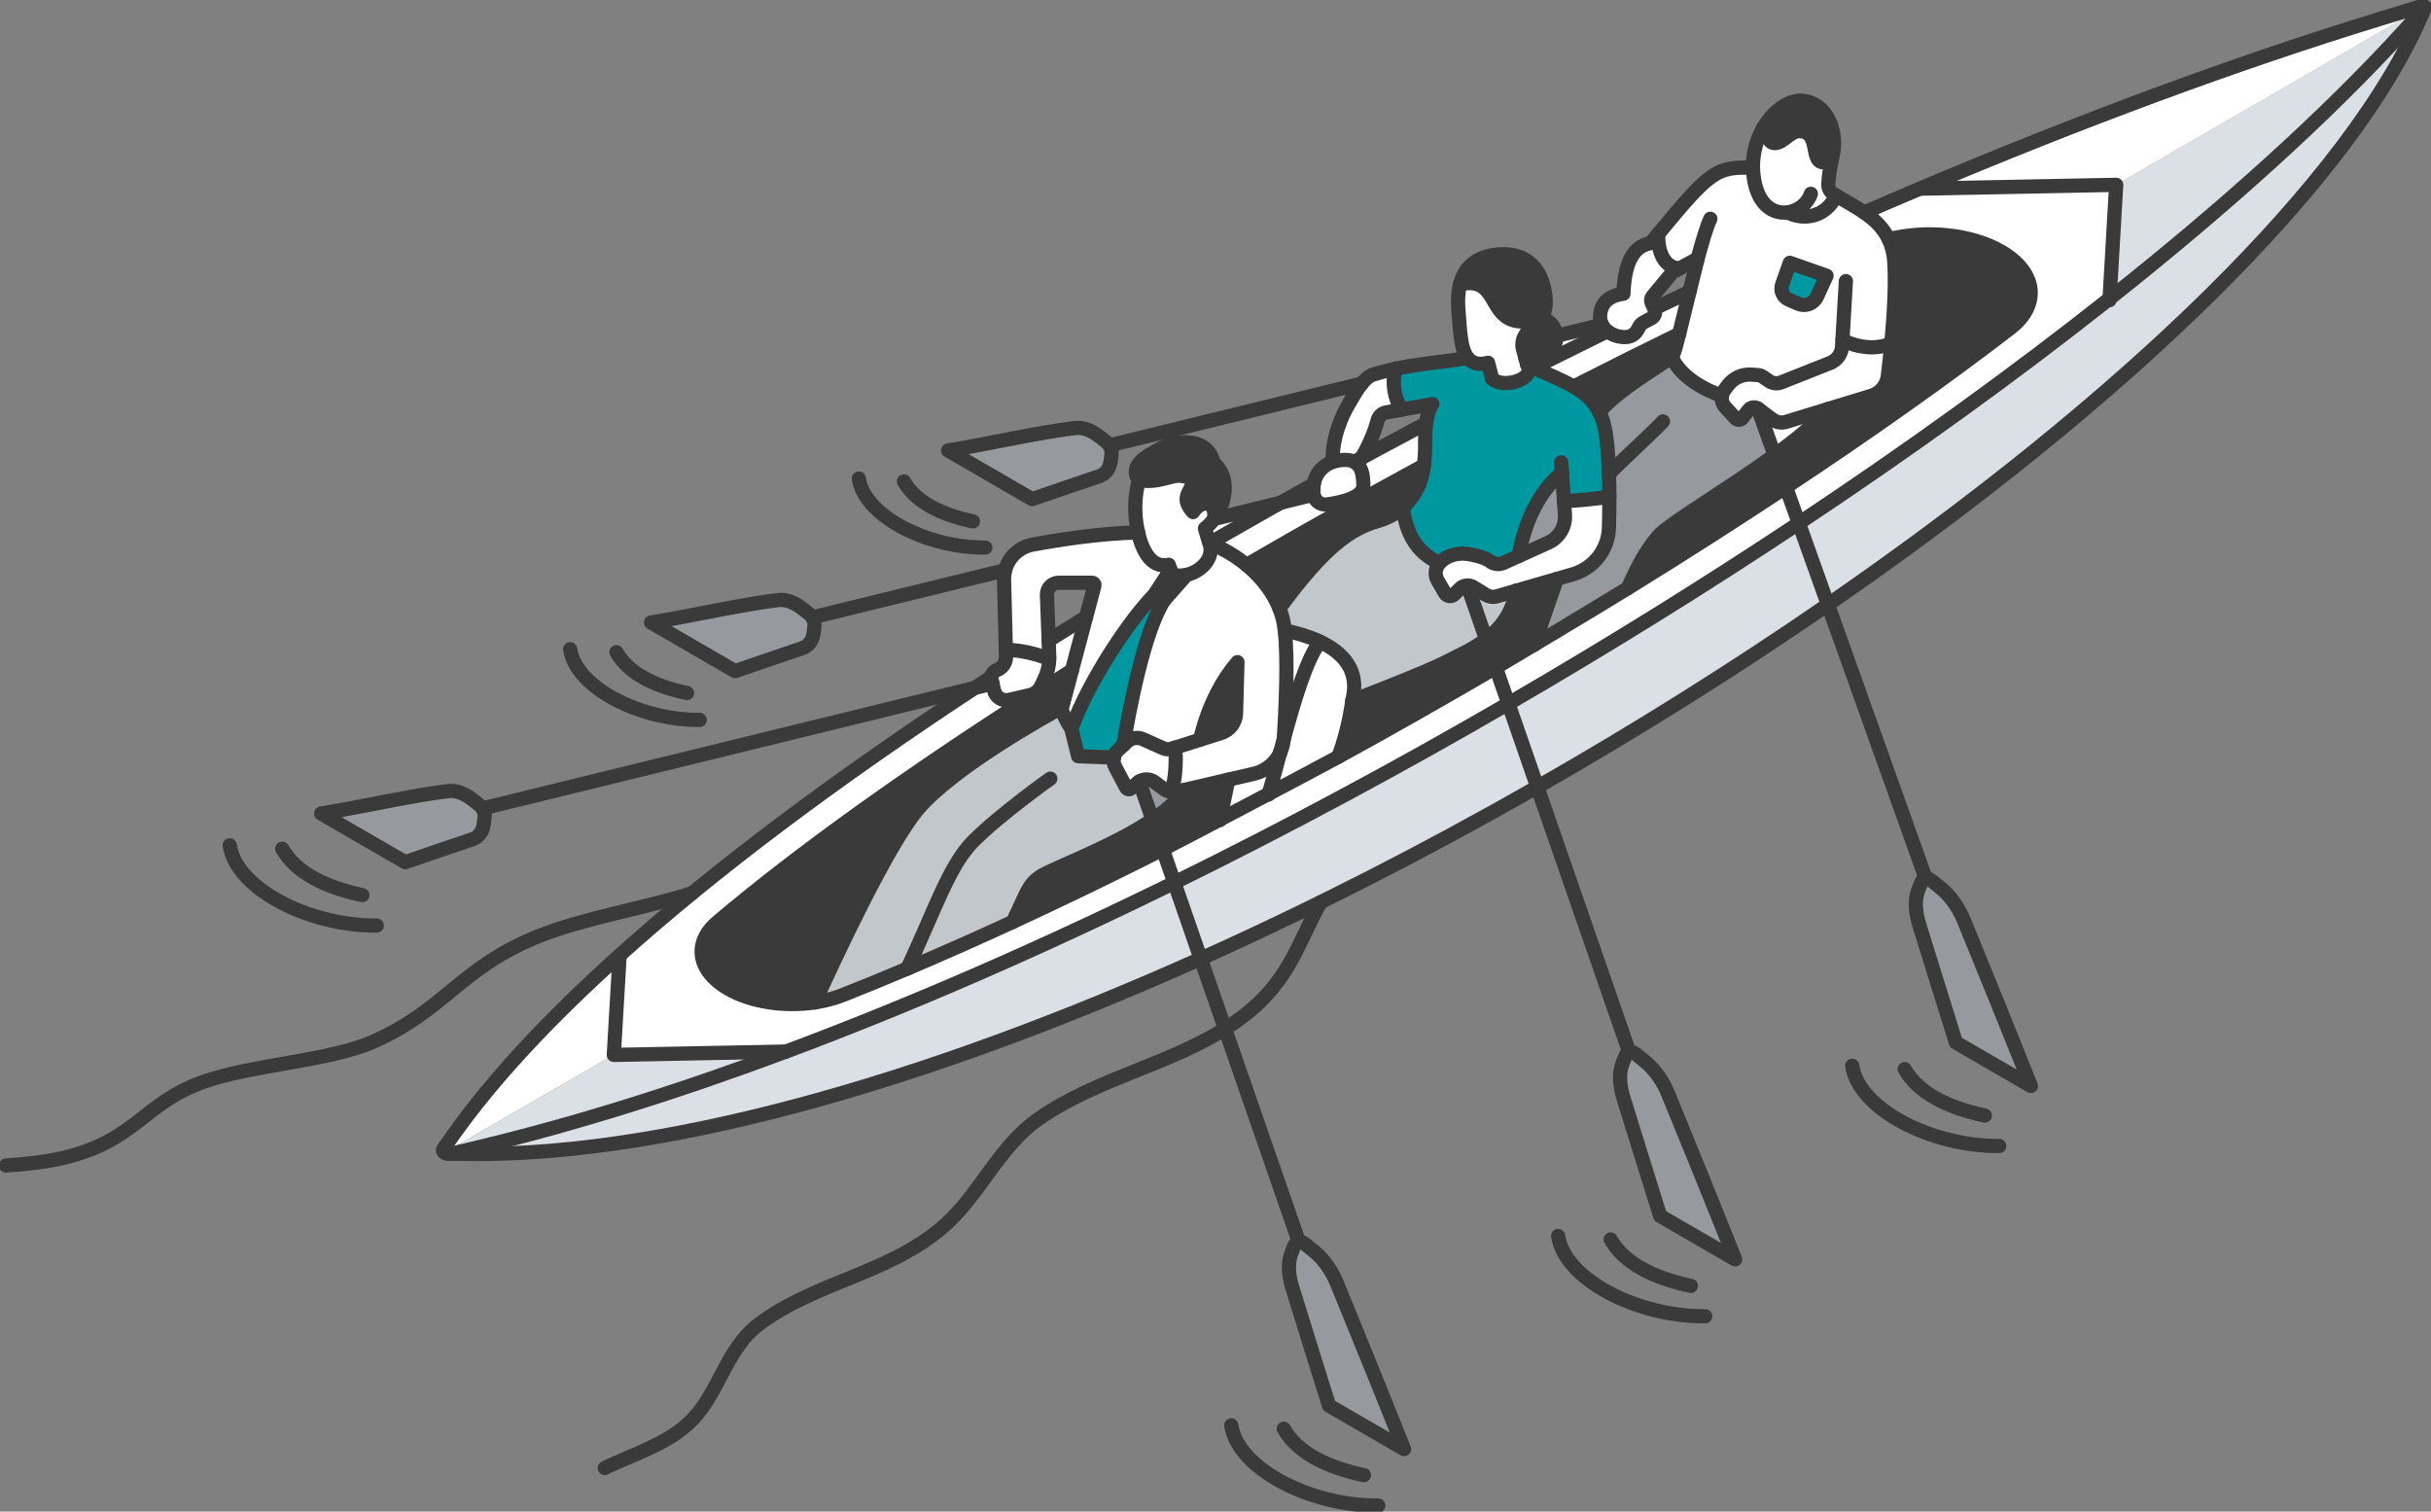 <svg width="513" height="319" viewBox="0 0 513 319" fill="none" xmlns="http://www.w3.org/2000/svg">
<rect x="0" y="0" width="513" height="319" fill="#808080" stroke="none"/>
<g clip-path="url(#clip0_701_5242)">
<path d="M129.528 222.626L93.773 243.234C93.453 243.023 93.368 242.71 93.562 242.448L95.525 239.677C104.032 227.636 116.026 214.818 130.758 201.578L129.528 222.626Z" fill="white"/>
<path d="M95.297 243.461C94.8 243.58 94.236 243.512 93.857 243.292C93.832 243.276 93.806 243.259 93.781 243.242L129.537 222.634L165.873 221.924C143.013 230.449 120.886 237.403 100.098 242.329L95.306 243.47L95.297 243.461Z" fill="#DAE0E5"/>
<path d="M217.312 146.673C217.708 146.58 218.087 146.42 218.424 146.2L218.516 146.352C192.388 163.074 169.065 179.635 151.386 194.59C146.197 198.984 147.149 204.89 153.651 208.65C158.545 211.481 165.536 212.494 171.929 211.54C174.026 211.227 176.056 210.703 177.926 209.96C182.365 208.202 186.88 206.352 191.462 204.408C198.714 201.333 206.152 198.037 213.707 194.556C224.076 189.774 234.672 184.645 245.369 179.237L247.803 186.259C220.159 199.846 192.515 211.954 165.856 221.907L129.52 222.617L130.749 201.569C151.133 183.251 176.772 164.121 205.697 145.144L209.42 144.231L209.731 145.651C209.883 146.344 210.304 146.952 210.902 147.332C211.5 147.713 212.233 147.839 212.924 147.679L217.295 146.665L217.312 146.673Z" fill="white"/>
<path d="M165.864 221.916C192.523 211.962 220.167 199.854 247.811 186.268L253.37 202.305C195.336 228.337 138.397 244.864 95.297 243.453L100.09 242.313C120.877 237.387 143.013 230.441 165.864 221.907V221.916Z" fill="#DAE0E5"/>
<path d="M511.585 1.352C511.745 1.445 511.779 1.58 511.678 1.698L507.154 6.649C490.999 24.351 469.815 43.497 445.17 63.016L446.577 39.011L511.585 1.352Z" fill="#DAE0E5"/>
<path d="M445.17 63.007C469.824 43.489 491 24.342 507.155 6.641L511.678 1.689C496.618 38.335 447.478 85.018 385.73 127.578L379.598 110.391C403.157 94.735 425.292 78.748 445.17 62.999V63.007Z" fill="#DAE0E5"/>
<path d="M511.585 1.351L446.568 39.002L405.119 39.813C438.828 25.534 471.888 13.265 502.446 3.912L510.996 1.292C511.189 1.233 511.434 1.25 511.585 1.343V1.351Z" fill="white"/>
<path d="M446.568 39.002L445.162 63.007C425.284 78.757 403.148 94.734 379.589 110.4L376.877 102.795C394.574 91.067 410.653 79.686 424.231 69.243C430.624 64.325 429.79 57.43 422.277 53.079C415.934 49.403 406.467 48.482 398.558 50.51C397.412 48.077 395.551 46.336 393.394 44.849C397.303 43.142 401.211 41.469 405.111 39.822L446.56 39.01L446.568 39.002Z" fill="white"/>
<path d="M428.586 229.191L412.759 220.023C410.156 211.751 407.764 204.003 404.985 195.03C404.184 192.452 404.075 189.977 404.707 188.135C404.942 187.434 405.229 186.741 405.557 186.039C405.911 185.262 406.779 185.194 407.646 185.87C408.446 186.487 409.196 187.096 409.912 187.712C411.782 189.343 413.408 191.7 414.452 194.261C419.523 206.681 423.625 216.736 428.586 229.182V229.191Z" fill="#969A9E"/>
<path d="M422.285 53.079C429.799 57.439 430.624 64.325 424.239 69.243C410.662 79.695 394.582 91.076 376.886 102.796L374.477 96.045C379.033 92.732 383.177 89.353 385.831 86.285L394.902 83.506C396.781 82.931 398.145 81.292 398.381 79.34C398.591 77.523 398.869 75.09 399.122 72.369C399.636 66.818 400.057 60.118 399.745 55.268C399.628 53.417 399.206 51.846 398.575 50.502C406.484 48.474 415.951 49.395 422.294 53.071L422.285 53.079Z" fill="#3A3A3A"/>
<path d="M358.254 54.574L354.43 56.661C350.968 56.441 349.789 52.817 349.941 49.378C355.028 43.311 359.442 37.506 363.501 36.044C365.422 35.352 367.797 35.292 369.92 35.461C369.937 36.222 370.012 36.999 370.139 37.794C371.057 43.404 374.291 45.204 377.206 44.823C380.432 46.471 385.115 46.082 387.498 41.283C389.495 42.474 391.558 43.573 393.411 44.857C395.559 46.344 397.429 48.085 398.575 50.518C399.215 51.87 399.628 53.433 399.745 55.284C400.066 60.125 399.636 66.834 399.122 72.385C396.292 73.966 391.525 73.332 388.821 71.701L388.737 73.087C388.644 74.65 387.659 76.019 386.201 76.593L375.875 80.683C375.041 81.012 374.098 80.911 373.356 80.404L372.034 79.5C371.731 79.297 371.385 79.179 371.023 79.145L369.65 79.035C367.696 78.883 365.809 79.745 364.639 81.317L363.906 82.305C363.628 82.677 363.451 83.108 363.384 83.547C358.759 81.891 354.489 79.187 352.737 75.292C352.872 75.165 352.973 75.047 353.032 74.963C353.31 74.506 353.773 72.825 354.363 70.467C354.977 68.025 357.681 56.813 358.271 54.574H358.254ZM383.439 62.567L385.443 58.19L377.686 55.461L376.069 60.049C375.622 61.317 376.229 62.711 377.458 63.243L379.455 64.105C380.979 64.764 382.748 64.08 383.439 62.567Z" fill="white"/>
<path d="M399.122 72.377C398.869 75.098 398.599 77.532 398.38 79.348C398.145 81.3 396.78 82.939 394.902 83.514L376.885 89.023C375.916 89.319 374.855 89.133 374.038 88.524L370.997 86.243C370.997 86.243 370.964 86.218 370.947 86.209C370.324 85.787 369.481 85.913 369.01 86.505L367.679 88.212C367.51 88.431 367.249 88.567 366.971 88.575C366.693 88.584 366.424 88.474 366.23 88.271L364.074 85.913C363.476 85.254 363.231 84.384 363.366 83.556C363.434 83.117 363.61 82.686 363.888 82.314L364.621 81.325C365.792 79.754 367.687 78.892 369.633 79.044L371.006 79.154C371.368 79.179 371.713 79.306 372.017 79.509L373.339 80.413C374.08 80.92 375.024 81.021 375.857 80.692L386.184 76.602C387.641 76.028 388.627 74.659 388.719 73.096L388.803 71.71C391.507 73.341 396.275 73.983 399.105 72.394L399.122 72.377Z" fill="white"/>
<path d="M377.206 44.815C374.292 45.196 371.049 43.396 370.139 37.785C370.013 36.991 369.937 36.214 369.92 35.453C369.845 32.158 370.763 29.192 372.178 26.835C373.062 28.17 372.995 30.198 374.545 30.198C376.246 30.198 377.796 27.672 379.699 27.672C384.214 27.672 381.906 34.245 384.778 34.245C384.981 34.245 385.629 34.118 386.539 33.772C386.126 35.572 385.924 37.304 385.831 38.816C385.781 39.67 386.21 40.481 386.935 40.929C387.12 41.047 387.314 41.157 387.508 41.275C385.124 46.074 380.441 46.463 377.215 44.815H377.206Z" fill="white"/>
<path d="M380.507 21.267C385.636 21.909 388.02 27.79 386.639 33.299C386.596 33.459 386.563 33.62 386.529 33.78C385.619 34.127 384.979 34.254 384.769 34.254C381.888 34.254 384.204 27.68 379.69 27.68C377.786 27.68 376.236 30.206 374.535 30.206C372.985 30.206 373.052 28.178 372.168 26.843C374.383 23.142 377.803 20.937 380.498 21.275L380.507 21.267Z" fill="#3A3A3A"/>
<path d="M376.893 89.023L385.83 86.293C383.177 89.361 379.024 92.732 374.476 96.053L370.955 86.209C370.955 86.209 370.989 86.234 371.006 86.243L374.046 88.524C374.863 89.141 375.916 89.327 376.893 89.023Z" fill="white"/>
<path d="M379.597 110.399L385.729 127.586C366.314 140.978 345.644 153.948 324.402 166.081L318.295 148.481C339.403 136.238 359.989 123.428 379.589 110.408L379.597 110.399Z" fill="#DAE0E5"/>
<path d="M385.443 58.199L383.438 62.576C382.748 64.088 380.979 64.773 379.454 64.114L377.458 63.252C376.228 62.719 375.622 61.325 376.068 60.058L377.685 55.47L385.443 58.199Z" fill="#0098A0"/>
<path d="M376.886 102.795L379.598 110.399C359.998 123.428 339.412 136.229 318.304 148.473L315.668 140.868C318.372 139.288 337.029 128.135 343.506 124.13C355.087 116.982 366.273 109.825 376.886 102.795Z" fill="white"/>
<path d="M374.477 96.044L376.886 102.795C366.273 109.825 355.087 116.982 343.506 124.13C345.477 119.728 347.229 116.247 349.949 113.12C352.274 110.442 364.378 103.387 374.477 96.044Z" fill="#3A3A3A"/>
<path d="M339.539 99.981C339.379 95.064 338.958 90.501 338.023 88.152C337.855 87.738 337.678 87.341 337.492 86.969C341.864 81.84 350.868 77.024 352.738 75.292C354.49 79.187 358.769 81.891 363.385 83.547C363.25 84.375 363.494 85.254 364.092 85.904L366.248 88.262C366.434 88.465 366.703 88.583 366.99 88.566C367.268 88.558 367.529 88.422 367.697 88.203L369.028 86.496C369.5 85.896 370.342 85.769 370.965 86.2L374.486 96.044C364.387 103.395 352.283 110.442 349.958 113.12C347.238 116.246 345.486 119.728 343.515 124.13C337.038 128.135 330.434 132.131 323.746 136.103L328.547 122.161L331.967 121.172C336.364 119.897 339.43 115.908 339.548 111.32C339.598 109.326 339.632 107.096 339.632 104.797C339.632 103.192 339.607 101.561 339.556 99.973L339.539 99.981Z" fill="#969A9E"/>
<path d="M366.172 265.777L350.345 256.609C347.742 248.337 345.35 240.589 342.571 231.624C341.77 229.039 341.661 226.572 342.293 224.73C342.528 224.028 342.815 223.335 343.143 222.634C343.497 221.857 344.356 221.789 345.232 222.465C346.032 223.082 346.782 223.69 347.498 224.307C349.368 225.946 350.993 228.295 352.038 230.855C357.109 243.284 361.219 253.331 366.172 265.777Z" fill="#969A9E"/>
<path d="M356.494 61.596C355.702 64.866 354.961 68.026 354.346 70.468C347.027 74.033 339.581 77.751 332.067 81.587C329.819 80.286 327.039 79.154 323.645 77.624C328.799 75.013 333.988 72.445 339.185 69.901C340.204 70.721 341.611 71.152 342.942 71.152C344.635 71.152 345.426 70.011 345.78 69.217C346.007 68.693 346.412 68.271 346.909 68.009L348.484 67.181C349.191 66.809 349.486 65.939 349.149 65.212L349.099 65.102C351.558 63.928 354.018 62.753 356.486 61.596H356.494Z" fill="white"/>
<path d="M354.43 56.661L352.922 57.489L348.736 62.55C348.416 62.931 348.348 63.471 348.559 63.919L349.157 65.203C349.494 65.93 349.199 66.8 348.492 67.172L346.917 68C346.411 68.262 346.015 68.693 345.788 69.208C345.443 70.003 344.642 71.143 342.949 71.143C341.619 71.143 340.212 70.712 339.193 69.893C338.721 69.521 338.325 69.056 338.064 68.516C337.786 67.958 337.643 67.316 337.685 66.589C337.828 64.046 339.378 62.415 342.604 61.984C342.882 53.915 345.603 51.836 348.281 51.321C348.845 50.67 349.401 50.011 349.949 49.369C349.797 52.808 350.985 56.433 354.438 56.653L354.43 56.661Z" fill="white"/>
<path d="M354.346 70.468C353.756 72.817 353.293 74.498 353.015 74.963C352.964 75.056 352.863 75.166 352.72 75.292C350.85 77.025 341.846 81.841 337.475 86.969C336.228 84.536 334.451 82.965 332.059 81.587C339.572 77.751 347.018 74.033 354.337 70.468H354.346Z" fill="#3A3A3A"/>
<path d="M339.614 104.807C339.614 107.096 339.58 109.327 339.529 111.33C339.411 115.918 336.345 119.906 331.949 121.182L315.878 125.846C315.103 126.074 314.26 125.956 313.57 125.533L310.908 123.894C310.723 123.776 310.521 123.691 310.319 123.64C309.535 123.421 308.668 123.632 308.07 124.232L306.874 125.432C306.604 125.702 306.225 125.829 305.846 125.787C305.467 125.736 305.13 125.516 304.936 125.178L303.403 122.542C302.713 121.359 302.864 119.889 303.723 118.858C303.816 118.748 303.917 118.647 304.027 118.545C305.282 117.413 307.328 116.399 310.436 117.025C312.652 117.464 313.823 117.979 314.421 118.444C315.238 119.086 316.341 119.213 317.284 118.79L326.718 114.523C329.018 113.484 330.424 111.127 330.239 108.6L330.037 105.753C332.783 105.677 336.421 105.322 339.605 104.815L339.614 104.807Z" fill="white"/>
<path d="M329.625 99.754C325.085 103.336 321.682 109.986 320.511 117.32L317.294 118.773C316.35 119.204 315.247 119.069 314.43 118.427C313.832 117.962 312.661 117.447 310.446 117.008C307.338 116.382 305.291 117.405 304.036 118.528C303.926 118.63 303.825 118.731 303.733 118.841C298.435 116.34 296.666 111.955 296.026 107.096C298.072 105.297 299.538 102.863 300.144 100.109C300.279 99.5 300.389 98.867 300.481 98.199C300.658 96.94 300.743 95.571 300.743 94.093C300.743 93.755 300.743 93.425 300.743 93.079C300.743 91.752 300.785 90.493 300.936 89.319C301.13 87.798 301.526 86.429 302.275 85.263L295.891 86.412C294.392 84.764 293.448 80.202 294.67 77.751C300.254 76.577 305.518 76.307 309.688 75.504C310.404 76.4 311.423 76.881 312.939 76.746C313.293 76.721 313.646 76.645 314 76.543C314.303 77.667 314.581 78.791 314.859 79.915C316.915 81.824 322.415 80.455 322.6 78.123C322.945 77.946 323.291 77.777 323.645 77.599C327.031 79.129 329.819 80.261 332.067 81.562C334.46 82.939 336.237 84.511 337.483 86.944C337.669 87.316 337.854 87.713 338.014 88.127C338.949 90.476 339.379 95.047 339.53 99.957C339.581 101.545 339.606 103.176 339.606 104.781C336.431 105.288 332.783 105.643 330.038 105.719L329.608 99.728L329.625 99.754Z" fill="#0098A0"/>
<path d="M338.056 68.524C338.325 69.065 338.713 69.521 339.184 69.901C333.987 72.445 328.799 75.013 323.644 77.624C323.206 77.43 322.76 77.219 322.296 77.007C322.178 76.593 322.052 76.154 321.926 75.689C322.532 75.892 323.156 75.96 323.762 75.9C326.264 75.681 328.571 73.509 328.369 70.89L338.039 68.516L338.056 68.524Z" fill="white"/>
<path d="M330.256 108.591C330.442 111.109 329.027 113.475 326.736 114.514L320.52 117.328C321.69 109.994 325.093 103.336 329.633 99.762L330.265 108.6L330.256 108.591Z" fill="#969A9E"/>
<path d="M328.537 122.17L323.736 136.111C321.058 137.7 318.371 139.288 315.667 140.868L313.604 134.92C316.543 132.664 319.188 129.47 319.895 124.671L328.537 122.161V122.17Z" fill="#3A3A3A"/>
<path d="M328.385 70.899C328.587 73.518 326.28 75.69 323.778 75.91C323.163 75.96 322.54 75.901 321.942 75.698C321.773 75.082 321.596 74.422 321.411 73.763C321.116 72.733 321.285 71.617 321.866 70.713C322.388 69.902 322.708 69.175 322.885 68.702C322.969 68.491 322.927 68.254 322.801 68.077C322.666 67.9 322.456 67.798 322.228 67.815H322.211C313.889 68.499 316.627 59.146 309.383 59.771C308.962 59.805 308.524 59.898 308.086 60.025C309.012 56.417 311.523 54.102 316.121 53.696C322.573 53.138 325.665 57.262 326.145 62.906C326.28 64.418 326.002 65.77 325.454 67.114C326.819 67.697 328.183 68.635 328.377 70.857C328.377 70.874 328.377 70.882 328.377 70.899H328.385Z" fill="#3A3A3A"/>
<path d="M318.304 148.473L324.41 166.073C301.138 179.364 277.166 191.632 253.379 202.304L247.82 186.267C271.523 174.615 295.225 161.882 318.312 148.481L318.304 148.473Z" fill="#DAE0E5"/>
<path d="M322.305 77.007C322.759 77.219 323.214 77.43 323.652 77.624C323.307 77.793 322.953 77.971 322.608 78.148C322.633 77.785 322.54 77.396 322.279 76.999H322.305V77.007Z" fill="white"/>
<path d="M321.934 75.689C322.06 76.146 322.178 76.585 322.304 77.007H322.279C322.54 77.396 322.633 77.776 322.608 78.148C322.422 80.48 316.914 81.849 314.867 79.939C314.589 78.816 314.311 77.692 314.008 76.568C313.662 76.669 313.309 76.746 312.946 76.771C311.43 76.906 310.411 76.424 309.695 75.529C308.128 73.552 308.095 69.555 307.749 65.584C307.573 63.514 307.665 61.646 308.078 60.032C308.516 59.897 308.954 59.813 309.375 59.779C316.619 59.154 313.881 68.507 322.203 67.823H322.22C322.447 67.798 322.666 67.899 322.793 68.076C322.928 68.254 322.961 68.49 322.877 68.702C322.692 69.166 322.372 69.901 321.858 70.713C321.277 71.617 321.108 72.724 321.403 73.763C321.588 74.422 321.765 75.073 321.934 75.698V75.689Z" fill="white"/>
<path d="M315.886 125.837L319.895 124.671C319.188 129.47 316.551 132.664 313.603 134.92L310.023 124.595L310.327 123.632C310.529 123.683 310.723 123.767 310.916 123.885L313.578 125.525C314.269 125.947 315.102 126.057 315.886 125.837Z" fill="#C2C7CC"/>
<path d="M315.668 140.868L318.305 148.473C295.218 161.873 271.515 174.615 247.813 186.259L245.379 179.237C249.371 177.226 277.538 162.389 282.448 159.702C293.617 153.576 304.735 147.264 315.668 140.868Z" fill="white"/>
<path d="M313.604 134.921L315.667 140.869C304.743 147.265 293.616 153.577 282.447 159.703C284.755 153.45 285.362 147.857 285.362 147.857C285.362 147.857 301.34 141.756 305.518 139.509C307.447 138.469 310.673 137.16 313.604 134.912V134.921Z" fill="#3A3A3A"/>
<path d="M310.025 124.595L313.604 134.92C310.673 137.159 307.447 138.478 305.518 139.517C301.34 141.764 285.362 147.865 285.362 147.865C286.996 141.612 283.543 137.768 278.523 135.41C276.257 134.346 273.679 133.585 271.11 133.036C271.018 132.267 270.908 131.566 270.782 130.958C270.597 130.113 270.336 129.251 269.99 128.397C279.542 115.402 284.941 111.591 290.913 109.91C292.842 109.369 294.577 108.406 296.026 107.113C296.666 111.98 298.435 116.357 303.733 118.858C302.865 119.88 302.722 121.359 303.413 122.542L304.945 125.178C305.139 125.508 305.476 125.736 305.855 125.787C306.234 125.837 306.613 125.702 306.883 125.432L308.079 124.232C308.677 123.632 309.544 123.421 310.328 123.64L310.025 124.604V124.595Z" fill="#C2C7CC"/>
<path d="M300.945 89.335C300.785 90.509 300.751 91.768 300.751 93.095C300.751 93.433 300.751 93.771 300.751 94.109C300.751 95.588 300.667 96.948 300.49 98.215C287.932 105.026 275.373 112.072 263.059 119.229C260.843 117.404 258.224 115.815 255.242 114.633C260.17 111.777 265.139 108.929 270.168 106.107L277.209 104.383C277.302 104.95 277.588 105.473 278.026 105.854C278.574 106.335 279.29 106.546 280.006 106.454C283.122 106.039 287.704 105 287.704 102.491C287.704 100.421 287.376 98.866 286.474 97.962C286.778 97.514 287.064 97.066 287.325 96.627C291.831 94.177 296.38 91.743 300.945 89.335Z" fill="white"/>
<path d="M300.49 98.216C300.405 98.883 300.287 99.517 300.153 100.125C299.538 102.88 298.072 105.313 296.034 107.113C294.585 108.397 292.85 109.361 290.921 109.91C284.949 111.591 279.542 115.41 269.998 128.397C268.718 125.186 266.351 121.95 263.066 119.238C275.381 112.073 287.939 105.026 300.498 98.224L300.49 98.216Z" fill="#3A3A3A"/>
<path d="M296.287 305.81L280.46 296.642C277.857 288.37 275.465 280.622 272.686 271.649C271.886 269.072 271.776 266.596 272.408 264.754C272.644 264.053 272.93 263.368 273.259 262.658C273.612 261.881 274.471 261.814 275.347 262.49C276.148 263.106 276.897 263.715 277.613 264.331C279.492 265.962 281.109 268.32 282.153 270.88C287.224 283.309 291.326 293.355 296.287 305.801V305.81Z" fill="#969A9E"/>
<path d="M295.9 86.438L292.514 87.046C291.663 87.198 290.972 87.832 290.745 88.668C290.29 90.358 289.279 93.4 287.325 96.636C286.811 96.915 286.297 97.194 285.792 97.473C285.068 97.093 284.099 96.966 282.836 97.126C282.297 97.194 281.8 97.312 281.328 97.447C281.286 97.456 281.252 97.473 281.21 97.49C281.159 92.183 283.147 87.756 284.798 84.993C285.48 83.861 286.356 82.23 287.409 80.946C288.134 80.058 288.942 79.323 289.818 79.053C291.461 78.537 293.086 78.124 294.695 77.794C293.474 80.244 294.417 84.799 295.916 86.455L295.9 86.438Z" fill="white"/>
<path d="M285.783 97.463C286.289 97.185 286.802 96.906 287.316 96.627C287.047 97.066 286.769 97.514 286.465 97.962C286.272 97.759 286.044 97.599 285.783 97.463Z" fill="white"/>
<path d="M286.466 97.963C287.367 98.875 287.695 100.422 287.695 102.492C287.695 105.001 283.122 106.04 279.997 106.454C279.281 106.556 278.556 106.336 278.017 105.855C277.579 105.474 277.31 104.95 277.2 104.384C277.175 104.249 277.158 104.106 277.158 103.962V103.075C277.158 102.762 277.183 102.458 277.234 102.154C277.571 99.991 279.095 98.208 281.193 97.481C281.235 97.464 281.277 97.456 281.311 97.439C281.774 97.304 282.271 97.185 282.818 97.118C284.09 96.957 285.051 97.084 285.775 97.464C286.036 97.6 286.255 97.769 286.457 97.963H286.466Z" fill="white"/>
<path d="M278.522 135.401C283.542 137.767 286.995 141.612 285.361 147.856C285.361 147.856 284.746 153.449 282.447 159.702C277.544 162.389 272.625 165.05 267.715 167.661C268.49 165.067 269.298 162.009 270.157 158.789C270.562 157.928 270.823 156.99 270.907 156.01C273.106 147.881 275.607 139.381 278.53 135.401H278.522Z" fill="white"/>
<path d="M277.208 104.384L270.166 106.108C272.516 104.781 274.874 103.463 277.241 102.153C277.191 102.458 277.165 102.762 277.165 103.074V103.961C277.165 104.105 277.174 104.24 277.208 104.384Z" fill="white"/>
<path d="M278.523 135.402C275.6 139.381 273.099 147.881 270.9 156.01C270.9 155.951 270.909 155.883 270.917 155.824C271.322 149.284 271.81 139.026 271.103 133.027C273.68 133.577 276.257 134.337 278.515 135.402H278.523Z" fill="white"/>
<path d="M247.887 157.802L247.256 157.996C246.666 158.182 246.026 158.148 245.462 157.895L241.183 155.985C240.037 155.478 238.698 155.698 237.788 156.56L237.072 157.236C238.176 150.569 241.343 133.357 245.664 126.674L250.397 121.309C253.438 120.633 256.336 117.794 255.249 114.625C258.231 115.808 260.85 117.396 263.066 119.221C266.35 121.934 268.726 125.17 269.998 128.381C270.343 129.234 270.604 130.096 270.789 130.941C270.924 131.558 271.025 132.251 271.118 133.019C271.825 139.01 271.328 149.276 270.933 155.816C270.933 155.875 270.933 155.943 270.916 156.002C270.663 156.931 270.41 157.861 270.166 158.773C269.122 160.996 267.117 162.677 264.632 163.26L248.401 167.028C247.963 167.13 247.517 167.147 247.087 167.079C247.997 165.017 248.115 161.832 248.115 159.956C248.115 159.179 248.031 158.461 247.896 157.793L247.887 157.802ZM253.244 156.103L257.717 154.692C259.536 154.118 260.783 152.445 260.833 150.544L261.128 139.737C258.172 143.176 254.963 148.702 253.244 156.112V156.103Z" fill="white"/>
<path d="M270.158 158.781C270.402 157.869 270.647 156.939 270.908 156.01C270.824 156.99 270.563 157.928 270.158 158.781Z" fill="white"/>
<path d="M256.143 109.606C256.143 109.606 256.185 109.555 256.202 109.53L270.168 106.116C265.147 108.938 260.17 111.786 255.242 114.642C254.829 113.602 254.627 112.597 254.273 111.524C254.964 110.992 255.596 110.341 256.143 109.606Z" fill="white"/>
<path d="M264.625 163.268C267.11 162.685 269.115 161.004 270.159 158.79C269.3 162.009 268.483 165.076 267.717 167.662C264.28 169.495 260.835 171.304 257.398 173.086C257.921 170.78 258.536 167.806 259.218 164.527L264.625 163.268Z" fill="white"/>
<path d="M261.128 139.736L260.833 150.543C260.783 152.452 259.528 154.117 257.717 154.691L253.244 156.103C254.962 148.692 258.172 143.166 261.128 139.728V139.736Z" fill="#3A3A3A"/>
<path d="M259.217 164.527C258.535 167.814 257.912 170.78 257.398 173.087C253.38 175.174 249.379 177.227 245.378 179.246L243.205 172.985C246.145 171 248.579 168.87 249.893 166.699L259.217 164.527Z" fill="#3A3A3A"/>
<path d="M256.202 109.529C256.202 109.529 256.168 109.588 256.143 109.605C256.269 109.081 256.32 108.566 256.244 108.101C256.067 107.037 255.301 106.107 254.113 106.301C253.254 106.445 252.344 107.13 251.771 108.067C251.148 107.4 250.592 106.597 250.449 105.718C250.179 104.071 251.729 103.006 251.536 101.806C251.35 100.649 249.75 100.328 248.192 100.412C246.903 100.657 245.471 101.122 244.048 101.359C242.902 101.544 241.319 101.629 240.417 101.071C240.055 100.852 239.802 100.522 239.727 100.066C239.263 97.235 243.247 95.689 245.277 94.422C246.355 93.957 247.417 93.636 248.267 93.492C251.788 92.918 255.385 93.923 256.084 97.666C257.381 98.697 258.097 100.108 258.35 101.646C258.779 104.257 257.878 107.265 256.21 109.521L256.202 109.529Z" fill="#3A3A3A"/>
<path d="M256.244 108.093C256.319 108.558 256.269 109.082 256.143 109.597C255.595 110.332 254.963 110.983 254.273 111.515C254.626 112.588 254.829 113.594 255.241 114.633C256.328 117.802 253.43 120.641 250.39 121.317C249.303 121.562 248.2 121.528 247.248 121.131C247.172 120.835 247.088 120.548 247.004 120.261C246.894 119.906 246.768 119.542 246.641 119.187C246.557 119.213 246.473 119.221 246.389 119.238C242.851 119.838 241.006 116.027 240.164 112.369C240.055 111.862 239.954 111.355 239.869 110.865C239.339 107.603 239.499 104.283 240.4 101.063C241.31 101.621 242.885 101.537 244.03 101.351C245.445 101.114 246.886 100.658 248.174 100.404C249.733 100.32 251.325 100.641 251.518 101.799C251.712 102.998 250.162 104.063 250.432 105.711C250.575 106.589 251.122 107.392 251.754 108.06C252.335 107.122 253.237 106.437 254.096 106.294C255.283 106.099 256.058 107.029 256.227 108.093H256.244Z" fill="white"/>
<path d="M250.389 121.317L245.655 126.682L243.516 125.609L247.003 120.261C247.087 120.556 247.171 120.844 247.247 121.131C248.19 121.528 249.302 121.562 250.389 121.317Z" fill="#0098A0"/>
<path d="M248.393 167.037L249.892 166.69C248.587 168.87 246.153 170.991 243.205 172.977L240.408 164.907C241.411 164.282 242.716 164.324 243.685 165.059L245.504 166.428C245.967 166.775 246.515 167.003 247.079 167.087C247.509 167.155 247.955 167.138 248.393 167.037Z" fill="#969A9E"/>
<path d="M240.408 164.916C240.273 165 240.139 165.093 240.012 165.203L238.665 166.386C238.513 166.521 238.303 166.572 238.109 166.538C237.907 166.504 237.738 166.377 237.637 166.192L235.321 161.832C235.001 161.232 234.916 160.564 235.026 159.931C235.026 159.905 235.026 159.888 235.034 159.871C235.152 159.297 235.447 158.756 235.894 158.334L237.064 157.235L237.78 156.559C238.69 155.697 240.029 155.469 241.175 155.985L245.454 157.894C246.018 158.148 246.658 158.19 247.248 157.996L247.879 157.801C248.014 158.469 248.098 159.187 248.098 159.964C248.098 161.84 247.98 165.034 247.071 167.087C246.506 167.003 245.959 166.775 245.496 166.428L243.676 165.059C242.708 164.324 241.402 164.29 240.4 164.907L240.408 164.916Z" fill="white"/>
<path d="M247.003 120.261L243.516 125.609C238.842 130.239 229.955 143.201 226.081 153.763C225.137 152.411 224.447 150.932 223.849 149.386C224.026 149.284 224.118 149.234 224.118 149.234L230.932 123.573C230.975 123.429 230.932 123.269 230.848 123.142C230.756 123.024 230.612 122.964 230.461 122.964H223.36C222.695 122.964 222.063 123.252 221.6 123.733C221.145 124.215 220.892 124.866 220.918 125.533C220.918 125.533 221.406 138.866 221.398 139.044C218.879 138.072 215.468 137.202 213.135 137.202C212.815 137.202 212.52 137.21 212.25 137.227L211.871 122.39C211.854 121.68 211.939 120.979 212.107 120.32C212.815 117.599 215.03 115.453 217.902 114.921C223.613 113.873 232.364 112.512 240.164 112.36C241.006 116.027 242.851 119.83 246.389 119.23C246.473 119.213 246.557 119.204 246.641 119.179C246.768 119.534 246.885 119.889 247.003 120.252V120.261Z" fill="white"/>
<path d="M226.081 153.762C229.947 143.2 238.841 130.247 243.516 125.608L245.656 126.681C241.335 133.365 238.168 150.568 237.064 157.243L235.893 158.342C235.447 158.764 235.152 159.305 235.034 159.879L227.504 159.592L226.072 153.77L226.081 153.762Z" fill="#0098A0"/>
<path d="M243.213 172.984L245.386 179.245C234.689 184.645 224.085 189.782 213.725 194.564C216.85 188.16 216.866 186.892 219.477 185.016C221.634 183.479 234.614 178.806 243.222 172.993L243.213 172.984Z" fill="#3A3A3A"/>
<path d="M191.47 204.408C186.888 206.352 182.365 208.202 177.935 209.96C176.065 210.703 174.026 211.227 171.938 211.54C176.233 202.06 187.335 178.232 193.736 170.695C201.275 161.823 221.288 150.78 223.848 149.386C224.446 150.932 225.137 152.411 226.08 153.763L227.512 159.584L234.823 159.863C234.891 159.888 234.966 159.914 235.034 159.931C234.916 160.564 235.009 161.232 235.329 161.832L237.645 166.192C237.738 166.378 237.915 166.496 238.117 166.538C238.319 166.572 238.521 166.521 238.673 166.386L240.02 165.203C240.147 165.093 240.273 165 240.416 164.916L243.213 172.985C234.604 178.798 221.625 183.471 219.468 185.009C216.857 186.884 216.84 188.16 213.715 194.556C206.16 198.038 198.731 201.333 191.47 204.408Z" fill="#C2C7CC"/>
<path d="M235.043 159.872C235.043 159.872 235.043 159.914 235.035 159.931C234.967 159.906 234.892 159.88 234.824 159.863H235.043V159.872Z" fill="white"/>
<path d="M234.1 93.991C234.429 94.481 234.614 95.047 234.572 95.538C234.522 96.222 234.454 96.847 234.361 97.439C234.109 98.985 233.241 100.075 231.961 100.506C227.968 101.841 222.923 103.598 217.802 105.339L200.08 95.073C208.764 93.662 219.377 91.22 226.966 90.333C228.381 90.172 230.041 90.704 231.616 91.845C232.214 92.284 232.829 92.758 233.477 93.29C233.721 93.493 233.932 93.729 234.109 93.991H234.1Z" fill="#969A9E"/>
<path d="M229.164 130.248L226.183 141.503C223.605 143.125 221.053 144.739 218.526 146.361L218.434 146.209C218.998 145.846 219.453 145.33 219.739 144.705L220.539 142.956C221.095 141.731 221.398 140.396 221.415 139.052C221.415 138.875 221.415 138.706 221.415 138.528L221.289 135.166C223.9 133.526 226.528 131.887 229.173 130.248H229.164Z" fill="white"/>
<path d="M223.848 149.386C221.288 150.789 201.275 161.823 193.736 170.695C187.335 178.232 176.233 202.06 171.938 211.54C165.544 212.503 158.553 211.489 153.66 208.65C147.166 204.89 146.205 198.976 151.394 194.59C169.074 179.626 192.397 163.074 218.525 146.353C221.052 144.73 223.604 143.116 226.181 141.494L224.126 149.234C224.126 149.234 224.033 149.285 223.857 149.386H223.848Z" fill="#3A3A3A"/>
<path d="M221.407 139.044C221.382 140.387 221.087 141.714 220.531 142.947L219.731 144.696C219.445 145.322 218.99 145.846 218.425 146.2C218.088 146.412 217.718 146.581 217.314 146.674L212.942 147.688C212.251 147.848 211.527 147.721 210.921 147.341C210.322 146.961 209.893 146.353 209.75 145.66L209.253 143.404C209.211 143.218 209.202 143.032 209.219 142.854C209.286 142.204 209.716 141.621 210.356 141.393C211.544 140.962 212.319 139.813 212.285 138.554L212.251 137.219C212.529 137.202 212.816 137.193 213.136 137.193C215.469 137.193 218.88 138.064 221.399 139.035L221.407 139.044Z" fill="white"/>
<path d="M209.252 143.412L209.438 144.248L205.715 145.161C206.877 144.392 208.048 143.631 209.227 142.862C209.21 143.04 209.227 143.226 209.261 143.412H209.252Z" fill="white"/>
<path d="M171.416 130.29C171.745 130.788 171.922 131.346 171.888 131.836C171.837 132.512 171.77 133.145 171.677 133.737C171.425 135.283 170.557 136.373 169.277 136.804C165.293 138.139 160.239 139.897 155.118 141.637L137.404 131.379C146.088 129.968 156.701 127.518 164.29 126.639C165.705 126.479 167.373 127.011 168.94 128.152C169.538 128.583 170.153 129.073 170.793 129.597C171.037 129.791 171.248 130.036 171.425 130.29H171.416Z" fill="#969A9E"/>
<path d="M101.809 170.611C102.137 171.109 102.314 171.667 102.28 172.157C102.23 172.841 102.163 173.467 102.07 174.058C101.817 175.604 100.95 176.694 99.669 177.125C95.685 178.46 90.632 180.218 85.51 181.958L67.797 171.701C76.481 170.29 87.094 167.839 94.683 166.961C96.098 166.8 97.766 167.332 99.332 168.473C99.93 168.912 100.545 169.386 101.185 169.918C101.43 170.121 101.64 170.357 101.817 170.619L101.809 170.611Z" fill="#969A9E"/>
<path d="M263.057 119.23C275.371 112.064 287.93 105.018 300.488 98.216" stroke="#3A3A3A" stroke-width="3" stroke-linecap="round" stroke-linejoin="round"/>
<path d="M332.066 81.587C339.58 77.751 347.026 74.033 354.345 70.468" stroke="#3A3A3A" stroke-width="3" stroke-linecap="round" stroke-linejoin="round"/>
<path d="M398.565 50.511C406.475 48.483 415.942 49.404 422.285 53.08C429.798 57.44 430.623 64.326 424.239 69.243C410.661 79.695 394.581 91.077 376.885 102.796C366.272 109.826 355.078 116.983 343.505 124.131C337.027 128.136 318.371 139.281 315.667 140.869C304.742 147.265 293.615 153.577 282.447 159.703C277.544 162.39 249.37 177.227 245.377 179.238C234.68 184.637 224.076 189.775 213.715 194.557C206.16 198.038 198.731 201.333 191.47 204.409C186.888 206.352 182.365 208.203 177.935 209.96C176.065 210.704 174.026 211.228 171.938 211.54C165.544 212.495 158.553 211.49 153.66 208.651C147.166 204.891 146.205 198.976 151.394 194.591C169.074 179.627 192.397 163.083 218.525 146.353C221.052 144.731 223.604 143.117 226.181 141.494" stroke="#3A3A3A" stroke-width="3" stroke-linecap="round" stroke-linejoin="round"/>
<path d="M445.153 63.354L446.568 39.003L405.119 39.822" stroke="#3A3A3A" stroke-width="3" stroke-linecap="round" stroke-linejoin="round"/>
<path d="M130.757 201.587L129.527 222.626L165.864 221.916" stroke="#3A3A3A" stroke-width="3" stroke-linecap="round" stroke-linejoin="round"/>
<path d="M95.297 243.462C138.397 244.865 195.336 228.346 253.37 202.313C277.157 191.642 301.129 179.373 324.401 166.082C345.644 153.957 366.314 140.979 385.729 127.586C447.469 85.018 496.608 38.343 511.677 1.698" stroke="#3A3A3A" stroke-width="3" stroke-linecap="round" stroke-linejoin="round"/>
<path d="M322.607 78.141C322.953 77.963 333.995 72.437 339.192 69.902" stroke="#3A3A3A" stroke-width="3" stroke-linecap="round" stroke-linejoin="round"/>
<path d="M349.105 65.103C351.565 63.929 354.024 62.754 356.492 61.597" stroke="#3A3A3A" stroke-width="3" stroke-linecap="round" stroke-linejoin="round"/>
<path d="M393.402 44.849C397.31 43.143 401.218 41.47 405.118 39.822C438.827 25.551 471.887 13.274 502.445 3.92L510.995 1.301C511.188 1.242 511.433 1.259 511.584 1.352C511.744 1.445 511.778 1.58 511.677 1.698L507.154 6.65C490.998 24.351 469.815 43.489 445.169 63.016C425.291 78.766 403.156 94.743 379.597 110.409C359.996 123.438 339.402 136.239 318.303 148.482C295.215 161.883 271.513 174.624 247.811 186.268C220.167 199.854 192.523 211.971 165.864 221.916C143.004 230.45 120.877 237.395 100.089 242.321L95.296 243.462C94.8 243.58 94.235 243.513 93.856 243.293C93.831 243.276 93.806 243.259 93.78 243.242C93.469 243.023 93.376 242.718 93.57 242.456L95.532 239.685C104.04 227.645 116.034 214.827 130.766 201.587C151.149 183.268 176.805 164.164 205.713 145.161C206.875 144.392 208.046 143.632 209.225 142.863" stroke="#3A3A3A" stroke-width="3" stroke-linecap="round" stroke-linejoin="round"/>
<path d="M280.458 296.643C277.855 288.371 275.463 280.623 272.684 271.65C271.884 269.073 271.774 266.597 272.406 264.755C272.642 264.054 272.928 263.369 273.257 262.659C273.61 261.882 274.469 261.815 275.345 262.49C276.146 263.107 276.895 263.716 277.611 264.332C279.49 265.963 281.107 268.321 282.151 270.881C287.222 283.31 291.324 293.356 296.285 305.802L280.458 296.635V296.643Z" stroke="#3A3A3A" stroke-width="3" stroke-linecap="round" stroke-linejoin="round"/>
<path d="M274.007 261.806L240.408 164.916" stroke="#3A3A3A" stroke-width="3" stroke-linecap="round" stroke-linejoin="round"/>
<path d="M101.809 170.611L209.437 144.249" stroke="#3A3A3A" stroke-width="3" stroke-linecap="round" stroke-linejoin="round"/>
<path d="M67.788 171.693L85.501 181.95C90.622 180.21 95.676 178.444 99.66 177.117C100.94 176.686 101.816 175.596 102.061 174.05C102.153 173.459 102.221 172.833 102.271 172.149C102.305 171.667 102.128 171.101 101.8 170.603C101.623 170.341 101.412 170.104 101.168 169.901C100.528 169.369 99.913 168.896 99.315 168.456C97.74 167.316 96.08 166.784 94.665 166.944C87.076 167.823 76.463 170.273 67.779 171.684L67.788 171.693Z" stroke="#3A3A3A" stroke-width="3" stroke-linecap="round" stroke-linejoin="round"/>
<path d="M300.944 89.336C296.379 91.744 286.296 97.186 285.791 97.464" stroke="#3A3A3A" stroke-width="3" stroke-linecap="round" stroke-linejoin="round"/>
<path d="M277.241 102.154C274.866 103.463 260.168 111.778 255.24 114.634C254.828 113.594 254.625 112.589 254.272 111.516C254.962 110.983 255.594 110.333 256.142 109.598C256.167 109.572 256.184 109.547 256.201 109.522C257.868 107.266 258.77 104.258 258.34 101.647C258.087 100.101 257.371 98.698 256.074 97.667C255.367 93.924 251.77 92.919 248.258 93.493C247.407 93.637 246.346 93.958 245.268 94.423C243.238 95.69 239.254 97.228 239.717 100.067C239.793 100.523 240.045 100.853 240.408 101.072C241.317 101.621 242.892 101.545 244.038 101.36C245.453 101.123 246.893 100.667 248.182 100.413C249.74 100.329 251.332 100.65 251.526 101.807C251.72 103.007 250.17 104.072 250.439 105.719C250.582 106.598 251.13 107.401 251.762 108.068C252.343 107.131 253.244 106.446 254.103 106.302C255.291 106.108 256.066 107.038 256.234 108.102C256.31 108.567 256.26 109.091 256.133 109.606" stroke="#3A3A3A" stroke-width="3" stroke-linecap="round" stroke-linejoin="round"/>
<path d="M221.279 135.157C223.89 133.518 226.518 131.878 229.163 130.239" stroke="#3A3A3A" stroke-width="3" stroke-linecap="round" stroke-linejoin="round"/>
<path d="M240.173 112.369C232.373 112.521 223.621 113.873 217.911 114.929C215.03 115.462 212.823 117.608 212.116 120.329C211.947 120.988 211.863 121.689 211.88 122.399L212.293 138.571C212.318 139.83 211.543 140.979 210.364 141.41C209.724 141.646 209.294 142.221 209.227 142.872C209.21 143.049 209.227 143.235 209.26 143.421L209.757 145.677C209.909 146.37 210.33 146.978 210.928 147.358C211.526 147.738 212.259 147.865 212.95 147.705L217.321 146.691C217.717 146.598 218.096 146.437 218.433 146.218C218.997 145.854 219.452 145.339 219.739 144.714L220.539 142.965C221.095 141.739 221.398 140.404 221.415 139.061C221.415 138.883 221.415 138.714 221.415 138.537L220.935 125.55C220.909 124.883 221.154 124.232 221.617 123.751C222.08 123.269 222.712 122.99 223.377 122.982H230.478C230.629 122.982 230.773 123.041 230.865 123.159C230.958 123.277 230.992 123.438 230.949 123.59L224.135 149.251C224.135 149.251 224.043 149.302 223.866 149.403C221.305 150.806 201.292 161.841 193.754 170.712C187.352 178.249 176.251 202.077 171.955 211.557" stroke="#3A3A3A" stroke-width="3" stroke-linecap="round" stroke-linejoin="round"/>
<path d="M191.471 204.409C197.08 192.58 200.222 182.694 205.36 177.54C211.096 171.786 221.642 164.316 221.642 164.316" stroke="#3A3A3A" stroke-width="3" stroke-linecap="round" stroke-linejoin="round"/>
<path d="M213.715 194.557C216.84 188.152 216.857 186.885 219.468 185.009C221.624 183.471 234.604 178.799 243.212 172.986C246.152 171 248.586 168.871 249.9 166.699" stroke="#3A3A3A" stroke-width="3" stroke-linecap="round" stroke-linejoin="round"/>
<path d="M223.848 149.386C224.446 150.932 225.136 152.411 226.08 153.763" stroke="#3A3A3A" stroke-width="3" stroke-linecap="round" stroke-linejoin="round"/>
<path d="M234.814 159.863C234.882 159.889 234.958 159.914 235.025 159.931" stroke="#3A3A3A" stroke-width="3" stroke-linecap="round" stroke-linejoin="round"/>
<path d="M247.003 120.261L243.516 125.609L245.655 126.682L250.389 121.317" stroke="#3A3A3A" stroke-width="3" stroke-linecap="round" stroke-linejoin="round"/>
<path d="M243.516 125.609C238.841 130.24 229.955 143.201 226.08 153.763L227.512 159.585L235.042 159.872" stroke="#3A3A3A" stroke-width="3" stroke-linecap="round" stroke-linejoin="round"/>
<path d="M237.064 157.244C238.168 150.578 241.335 133.366 245.656 126.683" stroke="#3A3A3A" stroke-width="3" stroke-linecap="round" stroke-linejoin="round"/>
<path d="M212.25 137.227C212.528 137.211 212.814 137.202 213.134 137.202C215.468 137.202 218.879 138.072 221.397 139.044" stroke="#3A3A3A" stroke-width="3" stroke-linecap="round" stroke-linejoin="round"/>
<path d="M247.078 167.088C247.988 165.026 248.106 161.841 248.106 159.965C248.106 159.187 248.021 158.469 247.887 157.802" stroke="#3A3A3A" stroke-width="3" stroke-linecap="round" stroke-linejoin="round"/>
<path d="M270.158 158.782C270.563 157.928 270.807 156.99 270.908 156.01C270.908 155.951 270.916 155.883 270.925 155.824C271.329 149.284 271.818 139.027 271.11 133.028C271.017 132.259 270.908 131.557 270.782 130.949C270.596 130.104 270.335 129.242 269.99 128.389C268.71 125.178 266.343 121.942 263.058 119.23C260.843 117.405 258.223 115.816 255.241 114.633C256.328 117.802 253.43 120.641 250.39 121.317C249.303 121.562 248.2 121.528 247.248 121.131C247.172 120.835 247.088 120.548 247.004 120.261C246.894 119.906 246.768 119.542 246.641 119.188C246.557 119.213 246.473 119.221 246.389 119.238C242.851 119.838 240.998 116.036 240.164 112.369C240.046 111.862 239.954 111.355 239.869 110.865C239.339 107.603 239.499 104.283 240.4 101.063" stroke="#3A3A3A" stroke-width="3" stroke-linecap="round" stroke-linejoin="round"/>
<path d="M253.244 156.112L247.255 158.005C246.666 158.19 246.026 158.157 245.461 157.903L241.183 155.994C240.037 155.487 238.698 155.706 237.788 156.568L237.072 157.244L235.901 158.343C235.455 158.765 235.16 159.297 235.042 159.88C235.042 159.897 235.042 159.923 235.034 159.939C234.924 160.573 235.009 161.241 235.329 161.841L237.645 166.201C237.738 166.386 237.914 166.505 238.117 166.547C238.319 166.581 238.521 166.53 238.672 166.395L240.02 165.212C240.147 165.102 240.273 165.009 240.416 164.925C241.427 164.308 242.724 164.342 243.693 165.077L245.512 166.446C245.975 166.792 246.523 167.02 247.087 167.105C247.517 167.172 247.963 167.155 248.401 167.054L264.632 163.285C267.117 162.702 269.121 161.021 270.166 158.807" stroke="#3A3A3A" stroke-width="3" stroke-linecap="round" stroke-linejoin="round"/>
<path d="M253.244 156.111C254.962 148.701 258.172 143.175 261.128 139.736L260.833 150.543C260.783 152.453 259.528 154.117 257.717 154.692L253.244 156.103V156.111Z" stroke="#3A3A3A" stroke-width="3" stroke-linecap="round" stroke-linejoin="round"/>
<path d="M412.749 220.023C410.147 211.751 407.754 204.003 404.975 195.03C404.175 192.452 404.065 189.977 404.697 188.135C404.933 187.434 405.219 186.741 405.548 186.039C405.901 185.262 406.769 185.194 407.636 185.87C408.437 186.487 409.186 187.096 409.902 187.712C411.772 189.343 413.398 191.7 414.442 194.261C419.513 206.681 423.615 216.736 428.576 229.182L412.749 220.015V220.023Z" stroke="#3A3A3A" stroke-width="3" stroke-linecap="round" stroke-linejoin="round"/>
<path d="M406.298 185.186L370.955 86.201" stroke="#3A3A3A" stroke-width="3" stroke-linecap="round" stroke-linejoin="round"/>
<path d="M234.1 93.992L287.392 80.938" stroke="#3A3A3A" stroke-width="3" stroke-linecap="round" stroke-linejoin="round"/>
<path d="M328.385 70.899L338.054 68.524" stroke="#3A3A3A" stroke-width="3" stroke-linecap="round" stroke-linejoin="round"/>
<path d="M200.079 95.064L217.801 105.331C222.922 103.59 227.967 101.824 231.96 100.497C233.24 100.067 234.116 98.977 234.36 97.43C234.453 96.839 234.52 96.214 234.571 95.529C234.604 95.047 234.419 94.481 234.099 93.983C233.931 93.721 233.712 93.484 233.467 93.282C232.827 92.749 232.212 92.276 231.606 91.837C230.031 90.696 228.371 90.155 226.956 90.324C219.367 91.203 208.754 93.653 200.07 95.064H200.079Z" stroke="#3A3A3A" stroke-width="3" stroke-linecap="round" stroke-linejoin="round"/>
<path d="M372.176 26.835C373.06 28.17 372.993 30.198 374.543 30.198C376.244 30.198 377.794 27.672 379.697 27.672C384.212 27.672 381.904 34.245 384.777 34.245C384.979 34.245 385.627 34.118 386.537 33.772" stroke="#3A3A3A" stroke-width="3" stroke-linecap="round" stroke-linejoin="round"/>
<path d="M382.133 40.904C381.442 42.991 379.412 44.529 377.205 44.816C374.291 45.196 371.048 43.397 370.138 37.786C370.012 36.992 369.936 36.214 369.919 35.454C369.852 32.159 370.762 29.193 372.177 26.836C374.392 23.135 377.812 20.929 380.507 21.267C385.636 21.91 388.02 27.79 386.639 33.299C386.597 33.46 386.563 33.62 386.529 33.781C386.133 35.581 385.914 37.313 385.822 38.825C385.771 39.679 386.201 40.49 386.925 40.938C387.11 41.056 387.304 41.166 387.498 41.284C389.494 42.484 391.558 43.574 393.411 44.858C395.559 46.345 397.429 48.086 398.574 50.519C399.206 51.871 399.627 53.434 399.745 55.285C400.065 60.126 399.635 66.835 399.122 72.386C398.869 75.107 398.599 77.541 398.38 79.357C398.145 81.309 396.78 82.948 394.902 83.523L376.885 89.032C375.916 89.328 374.855 89.142 374.038 88.533L370.997 86.252C370.997 86.252 370.964 86.227 370.947 86.218C370.324 85.796 369.481 85.922 369.01 86.514L367.679 88.221C367.51 88.44 367.249 88.576 366.971 88.584C366.693 88.593 366.424 88.483 366.23 88.28L364.074 85.922C363.476 85.263 363.231 84.393 363.366 83.565C363.434 83.126 363.61 82.695 363.888 82.323L364.621 81.334C365.792 79.763 367.687 78.901 369.633 79.053L371.006 79.163C371.368 79.188 371.713 79.315 372.017 79.518L373.339 80.422C374.08 80.929 375.024 81.03 375.857 80.701L386.184 76.611C387.641 76.037 388.627 74.668 388.719 73.105L389.528 59.332" stroke="#3A3A3A" stroke-width="3" stroke-linecap="round" stroke-linejoin="round"/>
<path d="M360.924 46.168C360.124 47.917 359.197 51.026 358.254 54.575C357.664 56.823 354.961 68.027 354.346 70.469C353.756 72.817 353.293 74.499 353.015 74.964C352.964 75.057 352.863 75.166 352.72 75.293C350.85 77.025 341.846 81.841 337.475 86.97" stroke="#3A3A3A" stroke-width="3" stroke-linecap="round" stroke-linejoin="round"/>
<path d="M343.504 124.139C345.475 119.737 347.227 116.256 349.947 113.129C352.272 110.451 364.376 103.404 374.475 96.053C379.032 92.741 383.176 89.361 385.829 86.294" stroke="#3A3A3A" stroke-width="3" stroke-linecap="round" stroke-linejoin="round"/>
<path d="M388.82 71.693C391.524 73.324 396.291 73.966 399.122 72.378" stroke="#3A3A3A" stroke-width="3" stroke-linecap="round" stroke-linejoin="round"/>
<path d="M369.91 35.454C367.788 35.285 365.421 35.344 363.492 36.037C359.441 37.498 355.036 43.32 349.931 49.37C349.384 50.02 348.828 50.671 348.263 51.322C345.585 51.837 342.864 53.916 342.586 61.985C339.36 62.416 337.811 64.046 337.667 66.59C337.625 67.316 337.768 67.959 338.046 68.516C338.316 69.057 338.703 69.513 339.175 69.894C340.203 70.713 341.601 71.144 342.932 71.144C344.625 71.144 345.417 70.003 345.77 69.209C345.998 68.685 346.402 68.263 346.899 68.001L348.474 67.173C349.182 66.801 349.476 65.931 349.139 65.204L348.541 63.92C348.331 63.464 348.398 62.931 348.718 62.551L352.905 57.49L358.236 54.575" stroke="#3A3A3A" stroke-width="3" stroke-linecap="round" stroke-linejoin="round"/>
<path d="M349.94 49.378C349.789 52.817 350.976 56.442 354.43 56.661" stroke="#3A3A3A" stroke-width="3" stroke-linecap="round" stroke-linejoin="round"/>
<path d="M377.205 44.816C380.431 46.463 385.114 46.075 387.498 41.275" stroke="#3A3A3A" stroke-width="3" stroke-linecap="round" stroke-linejoin="round"/>
<path d="M352.729 75.293C354.48 79.188 358.759 81.892 363.375 83.548" stroke="#3A3A3A" stroke-width="3" stroke-linecap="round" stroke-linejoin="round"/>
<path d="M350.926 88.931C348.046 91.972 343.413 96.028 339.547 99.983" stroke="#3A3A3A" stroke-width="3" stroke-linecap="round" stroke-linejoin="round"/>
<path d="M377.693 55.462L376.076 60.05C375.63 61.317 376.236 62.712 377.466 63.244L379.462 64.106C380.987 64.765 382.755 64.08 383.446 62.568L385.451 58.191L377.693 55.462Z" stroke="#3A3A3A" stroke-width="3" stroke-linecap="round" stroke-linejoin="round"/>
<path d="M328.537 122.17L323.736 136.111" stroke="#3A3A3A" stroke-width="3" stroke-linecap="round" stroke-linejoin="round"/>
<path d="M350.335 256.609C347.732 248.337 345.34 240.589 342.561 231.624C341.761 229.039 341.651 226.572 342.283 224.73C342.519 224.028 342.805 223.335 343.134 222.634C343.487 221.857 344.346 221.789 345.222 222.465C346.023 223.082 346.772 223.69 347.488 224.307C349.358 225.946 350.984 228.295 352.028 230.855C357.099 243.284 361.209 253.331 366.162 265.777L350.335 256.609Z" stroke="#3A3A3A" stroke-width="3" stroke-linecap="round" stroke-linejoin="round"/>
<path d="M343.623 221.485L310.023 124.596" stroke="#3A3A3A" stroke-width="3" stroke-linecap="round" stroke-linejoin="round"/>
<path d="M171.416 130.29L212.107 120.328" stroke="#3A3A3A" stroke-width="3" stroke-linecap="round" stroke-linejoin="round"/>
<path d="M256.158 109.538L277.207 104.384" stroke="#3A3A3A" stroke-width="3" stroke-linecap="round" stroke-linejoin="round"/>
<path d="M137.403 131.371L155.116 141.629C160.238 139.888 165.291 138.123 169.275 136.796C170.556 136.365 171.432 135.275 171.676 133.729C171.769 133.137 171.836 132.512 171.887 131.828C171.92 131.338 171.743 130.772 171.415 130.281C171.238 130.02 171.027 129.783 170.783 129.589C170.135 129.065 169.528 128.575 168.93 128.144C167.355 126.995 165.696 126.462 164.281 126.631C156.692 127.51 146.079 129.96 137.395 131.371H137.403Z" stroke="#3A3A3A" stroke-width="3" stroke-linecap="round" stroke-linejoin="round"/>
<path d="M321.909 75.681H321.943C322.549 75.893 323.173 75.96 323.779 75.91C326.281 75.69 328.589 73.518 328.386 70.899C328.386 70.882 328.386 70.874 328.386 70.857C328.193 68.635 326.828 67.697 325.464 67.114C326.011 65.779 326.289 64.418 326.154 62.906C325.666 57.262 322.583 53.138 316.131 53.696C311.532 54.093 309.022 56.417 308.095 60.025C307.683 61.639 307.59 63.506 307.767 65.576C308.112 69.547 308.146 73.552 309.713 75.521C310.429 76.417 311.448 76.898 312.964 76.763C313.318 76.738 313.671 76.662 314.025 76.56C314.328 77.684 314.606 78.808 314.884 79.931" stroke="#3A3A3A" stroke-width="3" stroke-linecap="round" stroke-linejoin="round"/>
<path d="M322.304 77.008C322.187 76.594 321.589 74.423 321.403 73.763C321.108 72.733 321.277 71.617 321.858 70.713C322.38 69.902 322.7 69.175 322.877 68.702C322.961 68.491 322.919 68.254 322.793 68.077C322.658 67.9 322.448 67.798 322.22 67.815H322.203C313.882 68.499 316.619 59.146 309.375 59.771C308.954 59.805 308.516 59.898 308.078 60.025" stroke="#3A3A3A" stroke-width="3" stroke-linecap="round" stroke-linejoin="round"/>
<path d="M309.696 75.529C305.526 76.332 300.262 76.611 294.678 77.777C293.077 78.115 291.443 78.52 289.801 79.036C288.925 79.306 288.116 80.041 287.392 80.928C286.339 82.213 285.463 83.844 284.781 84.976C283.13 87.739 281.142 92.166 281.192 97.472" stroke="#3A3A3A" stroke-width="3" stroke-linecap="round" stroke-linejoin="round"/>
<path d="M286.464 97.963C286.767 97.515 287.053 97.067 287.314 96.627C289.26 93.4 290.279 90.35 290.734 88.66C290.961 87.823 291.652 87.189 292.503 87.037L302.273 85.272C301.524 86.438 301.136 87.806 300.934 89.327C300.783 90.502 300.74 91.761 300.74 93.087C300.74 93.425 300.74 93.763 300.74 94.101C300.74 95.58 300.648 96.94 300.479 98.208C300.387 98.875 300.277 99.509 300.142 100.117C299.528 102.872 298.062 105.297 296.024 107.105C294.575 108.389 292.84 109.352 290.911 109.902C284.939 111.583 279.531 115.402 269.988 128.389" stroke="#3A3A3A" stroke-width="3" stroke-linecap="round" stroke-linejoin="round"/>
<path d="M271.109 133.027C273.687 133.577 276.264 134.337 278.522 135.402C283.542 137.767 286.995 141.612 285.361 147.856" stroke="#3A3A3A" stroke-width="3" stroke-linecap="round" stroke-linejoin="round"/>
<path d="M314.867 79.94C316.922 81.85 322.422 80.481 322.608 78.149C322.633 77.786 322.54 77.397 322.279 77H322.304C322.759 77.22 323.214 77.431 323.652 77.625C327.047 79.146 329.818 80.287 332.075 81.588C334.459 82.965 336.244 84.528 337.491 86.97C337.685 87.342 337.862 87.739 338.022 88.153C338.957 90.502 339.386 95.073 339.538 99.983C339.588 101.571 339.614 103.202 339.614 104.807C339.614 107.097 339.58 109.328 339.529 111.33C339.411 115.918 336.345 119.906 331.949 121.182L315.878 125.846C315.103 126.074 314.26 125.956 313.57 125.534L310.908 123.894C310.723 123.776 310.521 123.692 310.319 123.641C309.535 123.421 308.668 123.632 308.07 124.232L306.874 125.432C306.604 125.703 306.225 125.829 305.846 125.787C305.467 125.736 305.13 125.517 304.936 125.179L303.403 122.542C302.713 121.36 302.864 119.889 303.723 118.859C303.816 118.749 303.917 118.647 304.027 118.546C305.282 117.414 307.328 116.4 310.436 117.025C312.652 117.464 313.823 117.98 314.421 118.444C315.238 119.087 316.341 119.213 317.284 118.791L326.718 114.524C329.018 113.485 330.424 111.127 330.239 108.601L329.456 97.583" stroke="#3A3A3A" stroke-width="3" stroke-linecap="round" stroke-linejoin="round"/>
<path d="M285.783 97.464C285.058 97.084 284.09 96.957 282.826 97.118C282.287 97.185 281.79 97.304 281.319 97.439C281.276 97.447 281.243 97.464 281.201 97.481C279.103 98.208 277.579 99.999 277.242 102.154C277.191 102.458 277.166 102.762 277.166 103.075V103.962C277.166 104.106 277.183 104.241 277.208 104.384C277.309 104.95 277.587 105.474 278.025 105.855C278.573 106.336 279.289 106.547 280.005 106.454C283.121 106.04 287.703 105.001 287.703 102.492C287.703 100.422 287.375 98.875 286.473 97.963C286.28 97.76 286.052 97.6 285.791 97.464H285.783Z" stroke="#3A3A3A" stroke-width="3" stroke-linecap="round" stroke-linejoin="round"/>
<path d="M295.899 86.438C294.399 84.79 293.456 80.228 294.677 77.777" stroke="#3A3A3A" stroke-width="3" stroke-linecap="round" stroke-linejoin="round"/>
<path d="M330.053 105.745C332.799 105.668 336.437 105.314 339.621 104.807" stroke="#3A3A3A" stroke-width="3" stroke-linecap="round" stroke-linejoin="round"/>
<path d="M282.447 159.703C284.755 153.45 285.362 147.857 285.362 147.857C285.362 147.857 301.34 141.756 305.518 139.509C307.447 138.469 310.673 137.16 313.604 134.912C316.543 132.656 319.188 129.462 319.896 124.663" stroke="#3A3A3A" stroke-width="3" stroke-linecap="round" stroke-linejoin="round"/>
<path d="M320.51 117.329C321.681 109.995 325.083 103.337 329.623 99.763" stroke="#3A3A3A" stroke-width="3" stroke-linecap="round" stroke-linejoin="round"/>
<path d="M296.033 107.104C296.673 111.971 298.442 116.348 303.74 118.849" stroke="#3A3A3A" stroke-width="3" stroke-linecap="round" stroke-linejoin="round"/>
<path d="M278.522 135.402C275.599 139.382 273.115 147.882 270.899 156.011C270.647 156.94 270.394 157.869 270.15 158.782C269.291 162.01 268.474 165.077 267.707 167.662" stroke="#3A3A3A" stroke-width="3" stroke-linecap="round" stroke-linejoin="round"/>
<path d="M259.216 164.527C258.534 167.814 257.91 170.78 257.396 173.087" stroke="#3A3A3A" stroke-width="3" stroke-linecap="round" stroke-linejoin="round"/>
<path d="M190.762 101.604C193.221 105.939 198.528 108.592 205.317 110.029" stroke="#3A3A3A" stroke-width="3" stroke-linecap="round" stroke-linejoin="round"/>
<path d="M181.236 100.987C182.373 108.811 195.522 115.647 207.929 115.554" stroke="#3A3A3A" stroke-width="3" stroke-linecap="round" stroke-linejoin="round"/>
<path d="M130.084 137.633C132.602 142.069 138.035 144.789 144.984 146.26" stroke="#3A3A3A" stroke-width="3" stroke-linecap="round" stroke-linejoin="round"/>
<path d="M120.322 137.008C121.485 145.018 134.953 152.014 147.655 151.921" stroke="#3A3A3A" stroke-width="3" stroke-linecap="round" stroke-linejoin="round"/>
<path d="M59.559 179.11C62.422 184.146 68.58 187.23 76.472 188.903" stroke="#3A3A3A" stroke-width="3" stroke-linecap="round" stroke-linejoin="round"/>
<path d="M48.482 178.393C49.805 187.484 65.093 195.427 79.504 195.325" stroke="#3A3A3A" stroke-width="3" stroke-linecap="round" stroke-linejoin="round"/>
<path d="M401.943 225.626C404.807 230.662 410.964 233.746 418.857 235.419" stroke="#3A3A3A" stroke-width="3" stroke-linecap="round" stroke-linejoin="round"/>
<path d="M390.867 224.916C392.19 234.008 407.477 241.95 421.889 241.849" stroke="#3A3A3A" stroke-width="3" stroke-linecap="round" stroke-linejoin="round"/>
<path d="M339.891 261.568C342.754 266.604 348.912 269.688 356.804 271.361" stroke="#3A3A3A" stroke-width="3" stroke-linecap="round" stroke-linejoin="round"/>
<path d="M328.814 260.851C330.137 269.942 345.425 277.885 359.836 277.783" stroke="#3A3A3A" stroke-width="3" stroke-linecap="round" stroke-linejoin="round"/>
<path d="M270.908 301.518C273.772 306.553 279.929 309.637 287.821 311.31" stroke="#3A3A3A" stroke-width="3" stroke-linecap="round" stroke-linejoin="round"/>
<path d="M259.832 300.8C261.154 309.891 276.442 317.834 290.854 317.732" stroke="#3A3A3A" stroke-width="3" stroke-linecap="round" stroke-linejoin="round"/>
<path d="M278.683 190.392C273.494 199.652 272.012 208.009 260.077 216.086C247.442 224.646 231.708 227.324 219.133 236.154C210.449 242.254 206.675 252.436 198.707 259.153C187.125 268.912 171.905 270.594 160.138 279.466C152.97 284.873 151.707 294.489 145.255 300.429C140.437 304.873 133.64 306.884 127.617 309.799" stroke="#3A3A3A" stroke-width="3" stroke-linecap="round" stroke-linejoin="round"/>
<path d="M146.021 188.516C135.846 191.693 123.06 193.822 113.946 197.447C97.092 204.156 94.186 212.968 78.864 219.787C69.532 223.944 52.922 224.671 42.663 228.405C30.331 232.892 28.84 240.344 14.286 244.13C10.428 245.135 5.947 245.642 1.264 245.972" stroke="#3A3A3A" stroke-width="3" stroke-linecap="round" stroke-linejoin="round"/>
</g>
<defs>
<clipPath id="clip0_701_5242">
<rect width="513" height="319" fill="white"/>
</clipPath>
</defs>
</svg>
